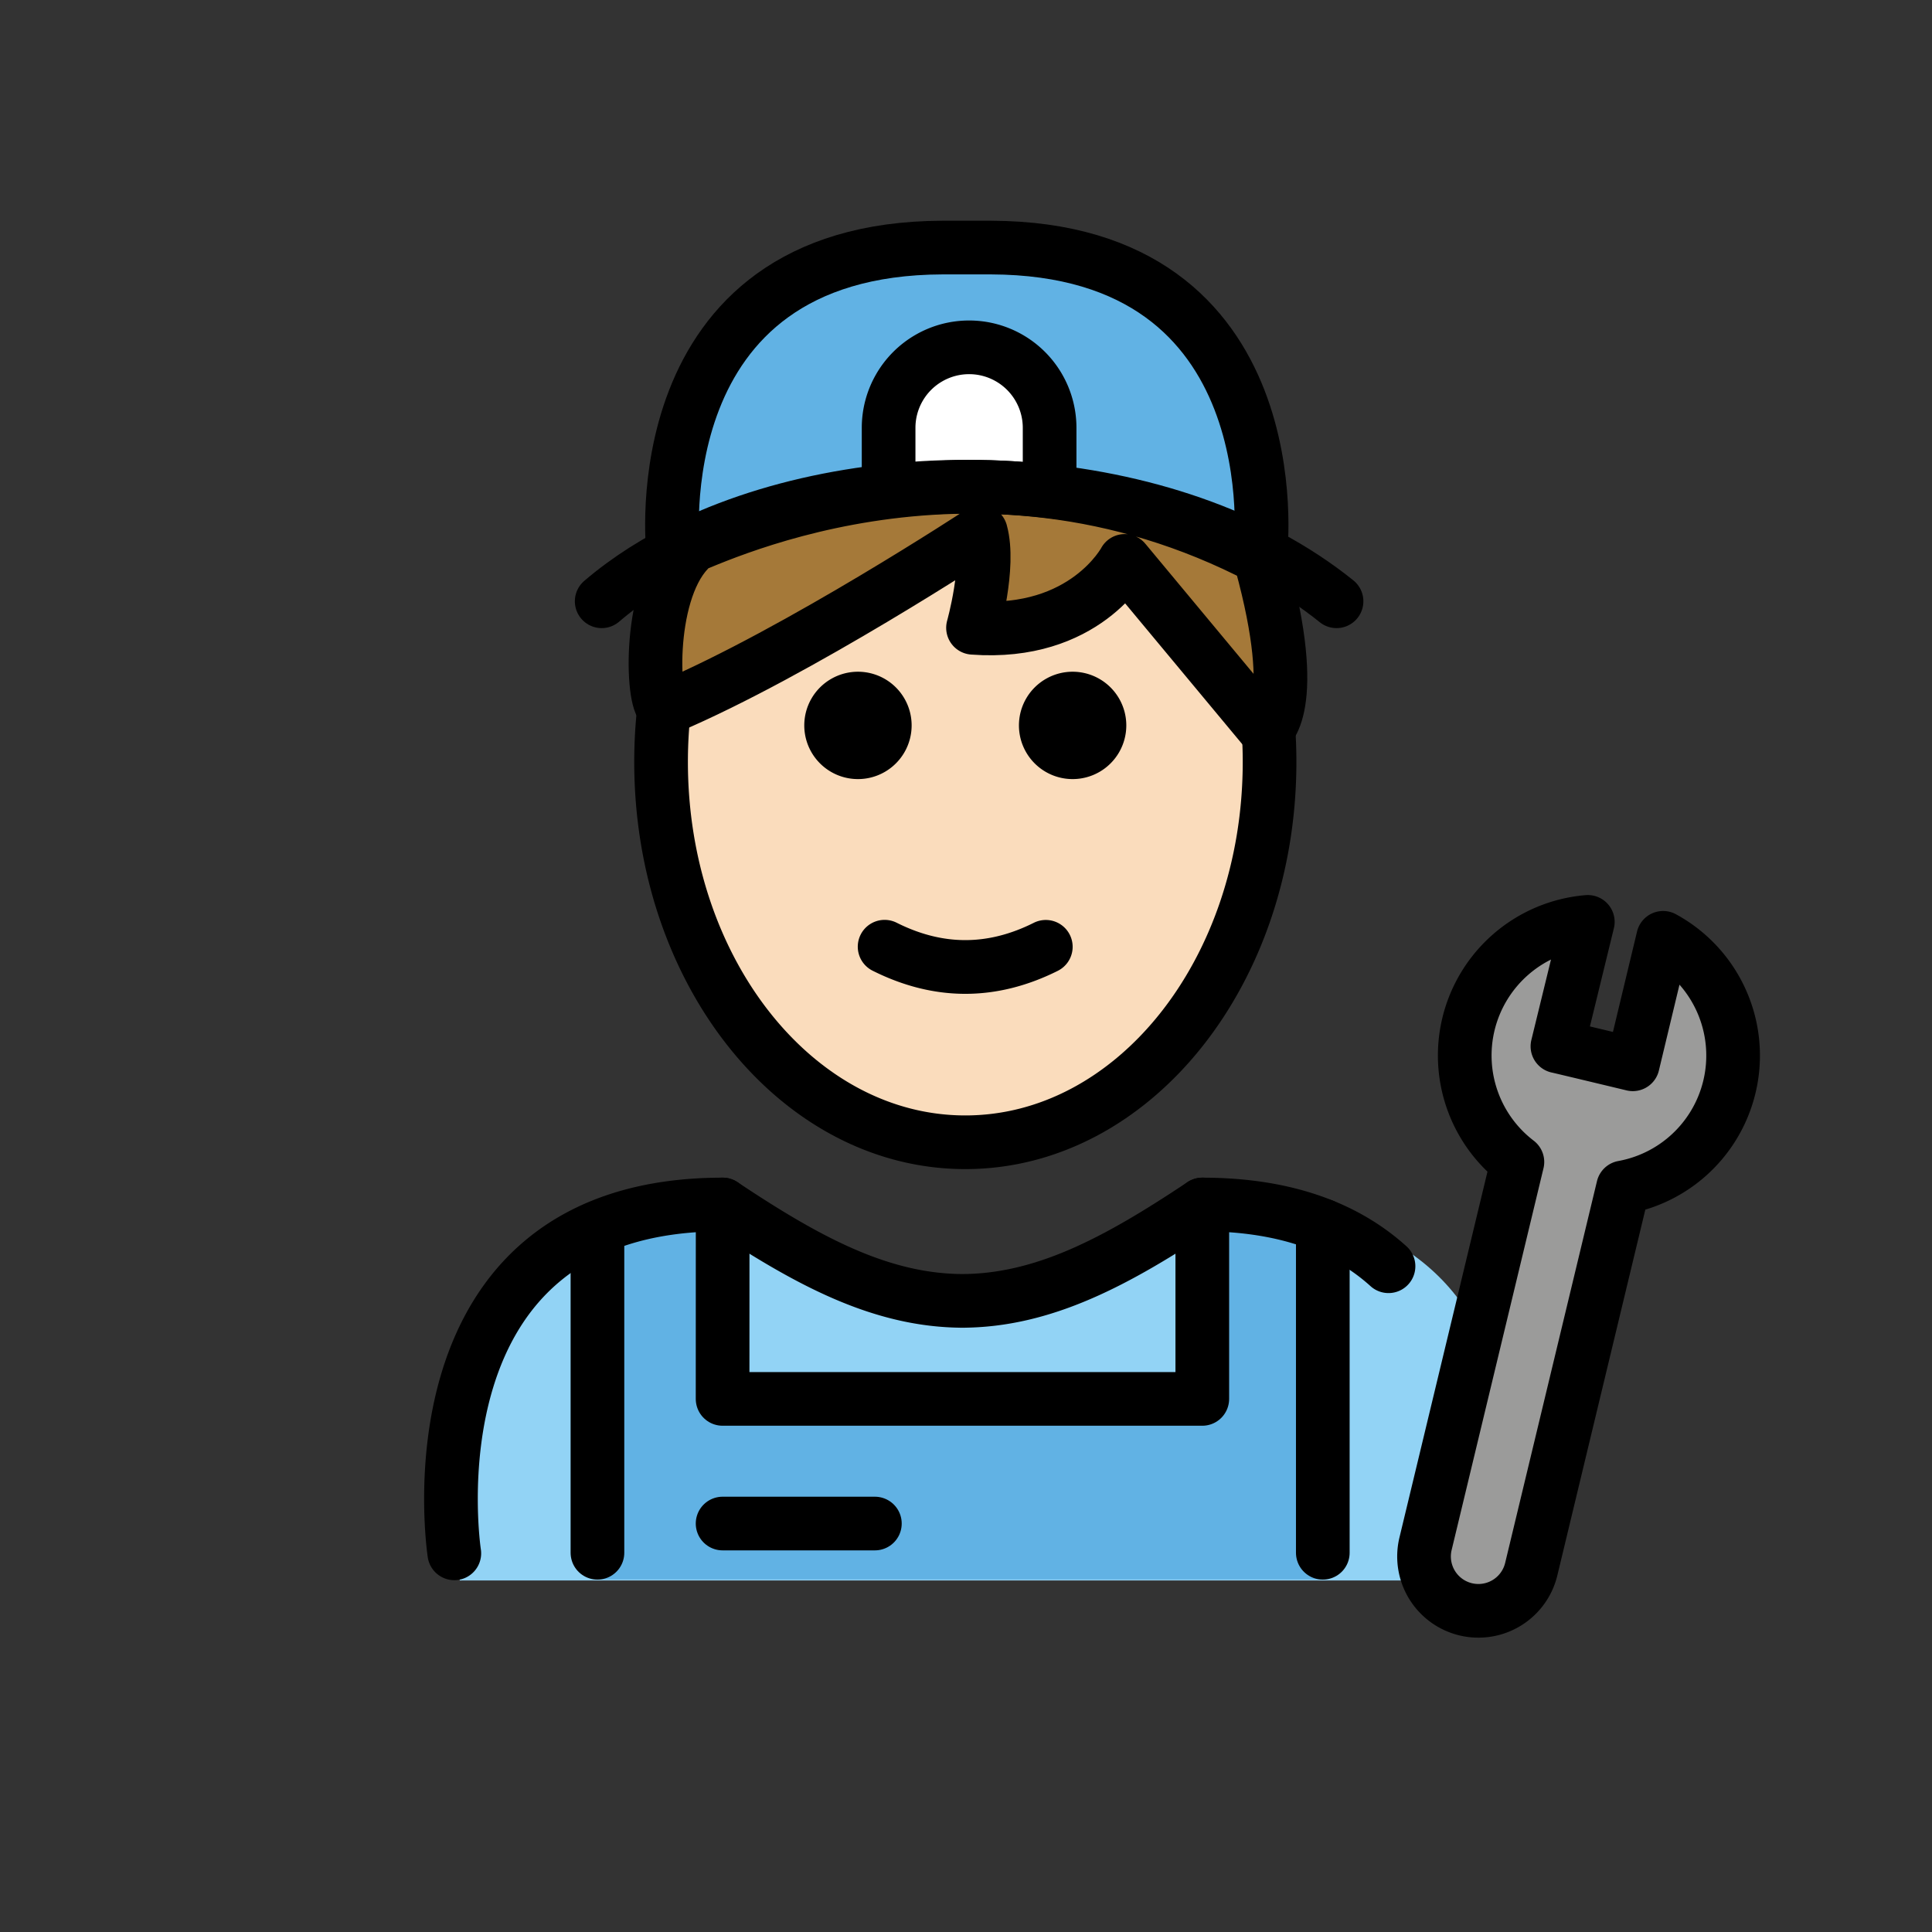 <?xml version="1.0" encoding="utf-8"?>
<!-- Generator: www.svgicons.com -->
<svg xmlns="http://www.w3.org/2000/svg" width="800" height="800" viewBox="0 0 72 72">
<rect x="0" y="0" width="72" height="72" fill="#333333" stroke="none"/>
<path fill="#92D3F5" d="M17.135 58.899s-2-13.5 10-13.5c3.191 2.128 5.926 3.598 9 3.592h-.125c3.073.006 5.408-2.164 8.6-4.292c15.57 0 10.8 14.2 10.8 14.2"/><path fill="#61B2E4" d="M49.297 58.861V45.986l-4.491-.784v7.245H26.929l.002-7.245l-4.666.784v12.875zM36.931 9.226h-1.803C23.833 9.26 25.083 20.54 25.083 20.54c12.891-5.657 21.893 0 21.893 0s1.25-11.28-10.045-11.314"/><path fill="#9B9B9A" d="M54.724 38.171a5.002 5.002 0 0 1 4.449-3.815l-1.132 4.637c.082.016 2.727.65 2.808.67l1.131-4.713a4.995 4.995 0 0 1-1.493 9.302l-3.422 14.227a2.025 2.025 0 1 1-3.939-.948l3.423-14.227a4.995 4.995 0 0 1-1.825-5.133"/><path fill="#FFF" d="M33.116 18.256v-2.312a3 3 0 0 1 6 0v2.33"/><path fill="#a57939" d="M25.478 20.47c.545-.117 10.599-5.396 21.558.34l-.036.144c1.508 5.499.175 6.273.175 6.273l-5.26-6.324s-1.478 2.805-5.654 2.493c0 0 .647-2.293.293-3.568c0 0-6.81 4.473-11.65 6.533l-.007-.001l-.121.004c-.46.126-.705-4.156.854-5.824"/><path fill="#fadcbc" d="M36.26 23.396c2.113.028 4.143-.516 6.027-2.046l5.126 6.685c0 7.828-5.077 14.173-11.339 14.173s-11.338-6.345-11.338-14.173c0-3.203 11.818-8.207 11.818-8.207z"/><path d="M41.974 27.035a2 2 0 1 1-4.001-.002a2 2 0 0 1 4.001.002m-8 0a2 2 0 1 1-4.001-.002a2 2 0 0 1 4.001.002m2 10.002c-1.152 0-2.303-.286-3.447-.858a1 1 0 1 1 .894-1.789c1.718.86 3.388.86 5.106 0a1 1 0 0 1 .894 1.79c-1.143.571-2.295.857-3.447.857"/><path fill="none" stroke="#000" stroke-linecap="round" stroke-miterlimit="10" stroke-width="2" d="M24.754 26.344a17.81 17.81 0 0 0-.118 2.052c0 7.827 5.076 14.173 11.338 14.173s11.339-6.346 11.339-14.173c0-.396-.013-.788-.039-1.176"/><path fill="none" stroke="#000" stroke-linecap="round" stroke-linejoin="round" stroke-miterlimit="10" stroke-width="2" d="M51.746 47.189c-1.513-1.368-3.724-2.301-6.94-2.301c-3.192 2.128-5.927 3.598-9 3.592h.125c-3.074.006-5.808-1.464-9-3.592c-12 0-10 13-10 13m37.793-19.717a5.002 5.002 0 0 1 4.449-3.815l-1.132 4.637c.082.016 2.727.65 2.808.67l1.131-4.713a4.995 4.995 0 0 1-1.493 9.302l-3.422 14.227a2.025 2.025 0 1 1-3.939-.948l3.423-14.227a4.995 4.995 0 0 1-1.825-5.133"/><path fill="none" stroke="#000" stroke-linecap="round" stroke-miterlimit="10" stroke-width="2" d="M33.116 18.256v-2.312a3 3 0 0 1 6 0v2.33"/><path fill="none" stroke="#000" stroke-linecap="round" stroke-linejoin="round" stroke-miterlimit="10" stroke-width="2" d="M44.806 44.888v7.245H26.929l.002-7.245m22.366.784v12.195m-27.032-12.11v12.11m10.339-1.089h-5.675M46.976 20.54s1.25-11.28-10.045-11.314h-1.803C23.833 9.26 25.083 20.54 25.083 20.54"/><path fill="none" stroke="#000" stroke-linecap="round" stroke-linejoin="round" stroke-miterlimit="10" stroke-width="2" d="M49.809 22.408c-6.188-4.983-16.972-5.484-24.03-2.138c-1.252.593-2.385 1.307-3.356 2.138"/><path fill="none" stroke="#000" stroke-linecap="round" stroke-linejoin="round" stroke-miterlimit="10" stroke-width="2" d="M25.478 20.47c.545-.117 10.599-5.396 21.558.34l-.036.144c1.508 5.499.175 6.273.175 6.273l-5.26-6.324s-1.478 2.805-5.654 2.493c0 0 .647-2.293.293-3.568c0 0-6.81 4.473-11.65 6.533l-.007-.001l-.121.004c-.46.126-.705-4.156.854-5.824"/>
</svg>